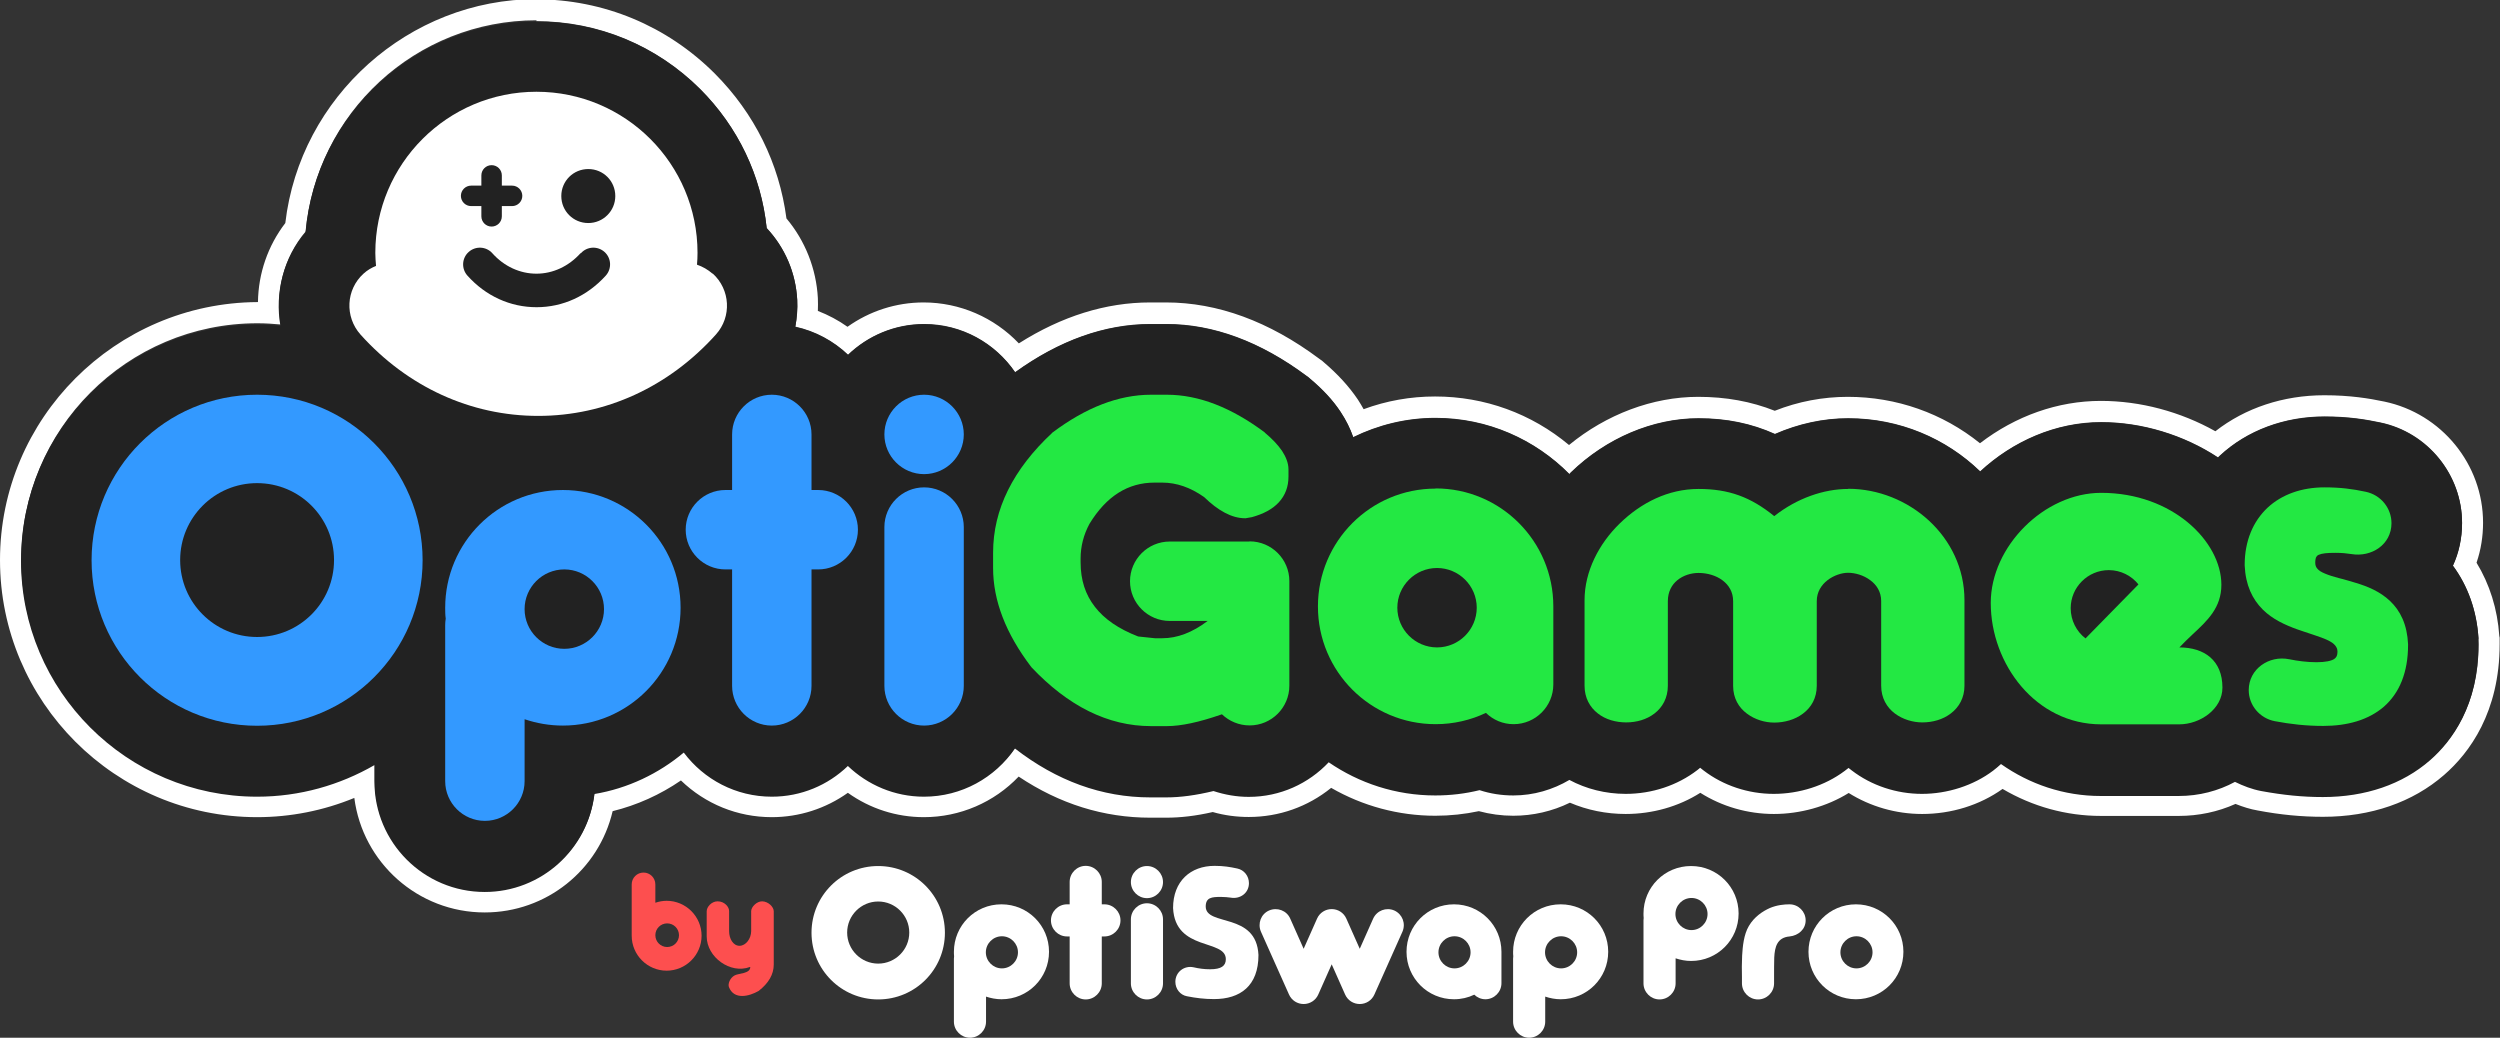 <?xml version="1.0" encoding="UTF-8"?><svg id="Layer_2" xmlns="http://www.w3.org/2000/svg" viewBox="0 0 141.68 58.81"><rect x="0" y="0" width="141.68" height="58.81" fill="#333333" stroke="none"/><defs><style>.cls-1,.cls-2{fill:#fff;}.cls-3{fill:#fd4f4f;}.cls-4{fill:#222;}.cls-5{fill:#39f;}.cls-6{fill:#23e843;}.cls-6,.cls-2{fill-rule:evenodd;}</style></defs><g id="art"><path class="cls-1" d="m30.39,1.2c3.51,0,6.81,1.37,9.3,3.85,2.14,2.15,3.45,4.9,3.76,7.87,1.04,1.11,1.64,2.53,1.73,4.06.03.52-.01,1.03-.11,1.53,1.14.25,2.17.81,2.99,1.59,1.12-1.07,2.64-1.74,4.31-1.74,2.14,0,4.03,1.08,5.16,2.73,2.5-1.8,5.08-2.73,7.67-2.73h.9c2.66,0,5.33.99,7.95,2.94l.11.08.09.08c.73.61,1.29,1.22,1.72,1.87.31.47.55.95.72,1.44,1.41-.69,2.99-1.09,4.66-1.09,2.97,0,5.65,1.22,7.59,3.18.03-.03.05-.06.08-.09,2.01-1.95,4.65-3.07,7.24-3.07,1.58,0,3,.29,4.33.89,1.33-.58,2.74-.89,4.15-.89,2.92,0,5.56,1.15,7.48,3.01,1.85-1.71,4.28-2.79,6.86-2.79,2.3,0,4.68.72,6.62,2,.03-.03.06-.07.1-.1,1.54-1.43,3.65-2.22,5.94-2.22,1.36,0,2.36.17,3.16.34,2.69.56,4.63,2.96,4.63,5.69,0,.87-.19,1.69-.52,2.42.85,1.15,1.35,2.55,1.45,4.11v.12s.01.23.01.23c0,3.41-1.49,5.42-2.74,6.51-1.56,1.36-3.65,2.08-6.07,2.08-1.13,0-2.24-.11-3.49-.34-.53-.1-1.03-.29-1.49-.52-.94.51-2.03.8-3.19.8h-4.42c-2.09,0-4.03-.67-5.65-1.81-.14.13-.28.26-.44.37-1.12.85-2.56,1.32-4.04,1.32s-2.86-.47-3.98-1.33c-.06-.05-.12-.09-.18-.14-.07.06-.14.11-.22.17-1.12.84-2.55,1.3-4.02,1.3s-2.86-.47-3.98-1.33c-.06-.05-.13-.1-.19-.15-.06.05-.11.09-.17.14-1.12.87-2.56,1.34-4.05,1.34-1.13,0-2.23-.28-3.19-.79-.93.56-2.02.88-3.18.88-.66,0-1.3-.1-1.91-.3-.82.2-1.66.3-2.51.3-2.24,0-4.32-.7-6.04-1.88-1.14,1.2-2.75,1.96-4.53,1.96-.69,0-1.36-.11-2-.33-.99.24-1.87.36-2.68.36h-.9c-2.75,0-5.31-.93-7.67-2.77-1.13,1.65-3.02,2.73-5.16,2.73-1.67,0-3.19-.66-4.31-1.74-1.12,1.07-2.64,1.74-4.31,1.74-2.04,0-3.85-.99-4.99-2.5-1.42,1.2-3.16,2.03-5.07,2.35-.35,3.12-3,5.55-6.21,5.55-3.45,0-6.25-2.8-6.25-6.25v-.94c-1.96,1.13-4.23,1.79-6.65,1.79-7.38,0-13.38-6-13.38-13.38s6-13.38,13.38-13.38c.45,0,.89.03,1.32.07-.32-1.85.16-3.8,1.42-5.28.59-6.69,6.23-11.96,13.08-11.96m0-1.2c-7.23,0-13.41,5.54-14.24,12.69-.99,1.29-1.53,2.86-1.55,4.48,0,0-.02,0-.03,0C6.54,17.17,0,23.71,0,31.74s6.54,14.57,14.57,14.57c1.89,0,3.76-.37,5.51-1.09.47,3.66,3.6,6.49,7.39,6.49,3.5,0,6.47-2.41,7.25-5.74,1.38-.34,2.69-.93,3.87-1.74,1.38,1.33,3.2,2.08,5.15,2.08,1.56,0,3.06-.49,4.31-1.38,1.26.9,2.75,1.38,4.31,1.38,2.04,0,3.98-.84,5.37-2.3,2.32,1.55,4.82,2.33,7.46,2.33h.9c.82,0,1.68-.1,2.64-.32.66.19,1.35.28,2.04.28,1.72,0,3.35-.58,4.67-1.65,1.79,1.03,3.82,1.58,5.9,1.58.84,0,1.67-.09,2.47-.26.63.17,1.29.26,1.95.26,1.11,0,2.21-.25,3.21-.74.98.42,2.06.64,3.16.64,1.52,0,3-.42,4.23-1.2,1.23.78,2.69,1.2,4.17,1.2s3-.42,4.24-1.19c1.23.77,2.68,1.19,4.16,1.19,1.66,0,3.27-.5,4.56-1.42,1.7,1,3.61,1.53,5.57,1.53h4.42c1.11,0,2.21-.23,3.21-.68.43.17.84.3,1.25.37,1.32.25,2.5.36,3.71.36,2.71,0,5.08-.82,6.86-2.37,1.44-1.25,3.15-3.56,3.15-7.42v-.36s-.02-.1-.02-.1c-.1-1.52-.55-2.94-1.29-4.15.25-.73.37-1.49.37-2.27,0-3.3-2.35-6.18-5.59-6.86-.86-.18-1.94-.36-3.41-.36-2.32,0-4.48.72-6.17,2.04-1.98-1.11-4.25-1.72-6.49-1.72-2.44,0-4.83.85-6.85,2.4-2.11-1.7-4.73-2.63-7.49-2.63-1.4,0-2.8.26-4.14.79-1.34-.53-2.77-.79-4.34-.79-2.58,0-5.2.99-7.32,2.73-2.13-1.78-4.78-2.75-7.59-2.75-1.39,0-2.75.24-4.05.72-.1-.19-.22-.37-.33-.55-.5-.74-1.13-1.43-1.94-2.12l-.09-.08-.03-.02-.03-.02-.11-.08c-2.83-2.11-5.75-3.18-8.67-3.18h-.9c-2.51,0-5.01.78-7.44,2.32-1.4-1.47-3.34-2.32-5.4-2.32-1.56,0-3.06.49-4.31,1.38-.52-.37-1.09-.67-1.68-.9.01-.25.01-.49,0-.73-.09-1.66-.72-3.25-1.78-4.51-.41-3.12-1.81-5.95-4.06-8.21-2.71-2.71-6.31-4.21-10.15-4.21h0Z"/><path class="cls-4" d="m140.46,36.18c-.1-1.56-.6-2.96-1.45-4.11.34-.73.52-1.55.52-2.42,0-2.73-1.95-5.13-4.63-5.69-.8-.17-1.8-.34-3.16-.34-2.29,0-4.4.79-5.94,2.22-.03.03-.06.07-.1.1-1.94-1.28-4.31-2-6.62-2-2.59,0-5.01,1.08-6.86,2.79-1.92-1.86-4.56-3.01-7.48-3.01-1.41,0-2.82.31-4.15.89-1.33-.6-2.75-.89-4.33-.89-2.59,0-5.23,1.12-7.24,3.07-.03.03-.05.06-.08.09-1.94-1.96-4.62-3.18-7.59-3.18-1.67,0-3.25.4-4.66,1.09-.17-.49-.41-.98-.72-1.44-.43-.65-1-1.26-1.72-1.87l-.09-.08-.11-.08c-2.62-1.95-5.29-2.94-7.95-2.94h-.9c-2.59,0-5.17.92-7.67,2.73-1.13-1.65-3.02-2.73-5.16-2.73-1.67,0-3.19.66-4.31,1.74-.82-.78-1.85-1.34-2.99-1.59.09-.5.13-1.01.11-1.53-.08-1.53-.69-2.95-1.73-4.06-.31-2.97-1.62-5.73-3.76-7.87-2.48-2.48-5.78-3.85-9.3-3.85-6.85,0-12.49,5.27-13.08,11.96-1.26,1.48-1.74,3.43-1.42,5.28-.44-.04-.88-.07-1.32-.07-7.38,0-13.38,6-13.38,13.38s6,13.38,13.38,13.38c2.42,0,4.69-.66,6.65-1.79v.94c0,3.45,2.8,6.25,6.25,6.25,3.21,0,5.86-2.43,6.21-5.55,1.91-.32,3.65-1.16,5.07-2.35,1.14,1.52,2.95,2.5,4.99,2.5,1.67,0,3.19-.66,4.31-1.74,1.12,1.07,2.64,1.74,4.31,1.74,2.14,0,4.03-1.08,5.16-2.73,2.36,1.83,4.93,2.77,7.67,2.77h.9c.81,0,1.69-.12,2.68-.36.64.21,1.31.33,2,.33,1.78,0,3.39-.75,4.53-1.96,1.72,1.18,3.8,1.88,6.04,1.88.86,0,1.7-.1,2.51-.3.61.2,1.25.3,1.91.3,1.16,0,2.25-.33,3.18-.88.95.51,2.05.79,3.19.79,1.49,0,2.93-.48,4.05-1.34.06-.05.12-.09.17-.14.06.05.13.1.19.15,1.12.86,2.54,1.33,3.98,1.33s2.9-.46,4.02-1.3c.07-.06.15-.11.22-.17.06.05.12.1.18.14,1.12.86,2.54,1.33,3.98,1.33s2.92-.47,4.04-1.32c.15-.12.3-.24.44-.37,1.62,1.14,3.56,1.81,5.65,1.81h4.42c1.16,0,2.25-.29,3.19-.8.47.23.96.42,1.49.52,1.25.23,2.35.34,3.49.34,2.41,0,4.51-.72,6.07-2.08,1.25-1.09,2.74-3.11,2.74-6.51v-.35Z"/><path class="cls-2" d="m49.77,49.08c-2.09,0-3.78,1.69-3.78,3.78s1.69,3.78,3.78,3.78,3.78-1.69,3.78-3.78-1.69-3.78-3.78-3.78Zm0,5.53c-.97,0-1.76-.79-1.76-1.76s.79-1.76,1.76-1.76,1.76.79,1.76,1.76-.79,1.76-1.76,1.76Z"/><path class="cls-2" d="m56.75,51.25c-1.49,0-2.69,1.2-2.69,2.69,0,.08,0,.17.01.25,0,.05-.01.09-.01.14v3.57c0,.5.41.91.91.91s.91-.41.91-.91v-1.42c.27.09.57.15.88.15,1.49,0,2.69-1.2,2.69-2.69s-1.2-2.69-2.69-2.69Zm.03,3.63c-.5,0-.91-.41-.91-.91s.41-.91.91-.91.91.41.91.91-.41.91-.91.91Z"/><path class="cls-2" d="m62.59,51.25h-.15v-1.27c0-.5-.41-.91-.91-.91s-.91.41-.91.91v1.27h-.15c-.5,0-.91.41-.91.91s.41.91.91.91h.15v2.66c0,.5.41.91.91.91s.91-.41.91-.91v-2.66h.15c.5,0,.91-.41.91-.91s-.41-.91-.91-.91Z"/><path class="cls-2" d="m65,49.08c-.5,0-.91.41-.91.91s.41.91.91.91.91-.41.91-.91-.41-.91-.91-.91Z"/><path class="cls-2" d="m65,51.19c-.5,0-.91.41-.91.91v3.63c0,.5.41.91.91.91s.91-.41.91-.91v-3.63c0-.5-.41-.91-.91-.91Z"/><path class="cls-2" d="m68.33,51.38c0-.52.34-.55.86-.55.22,0,.39.02.55.04.54.1,1.04-.26,1.04-.82,0-.4-.27-.75-.66-.83-.42-.09-.78-.15-1.29-.15-1.35,0-2.35.86-2.35,2.39.12,2.47,2.99,1.74,2.99,2.9,0,.38-.26.57-.89.57-.34,0-.63-.04-.93-.11-.54-.12-1.04.27-1.04.82,0,.4.27.75.66.82.51.1.99.16,1.53.16,1.48,0,2.52-.74,2.52-2.5-.12-2.45-2.99-1.6-2.99-2.75Z"/><path class="cls-2" d="m79.02,51.6c-.46-.2-.99,0-1.2.46l-.76,1.71-.76-1.71c-.15-.34-.48-.54-.83-.54-.35,0-.68.2-.83.54l-.76,1.71-.76-1.71c-.2-.46-.74-.66-1.2-.46-.46.2-.66.74-.46,1.2l1.59,3.56c.15.34.48.54.83.54.35,0,.68-.2.83-.54l.76-1.71.76,1.71c.15.34.48.54.83.54.35,0,.68-.2.83-.54l1.59-3.56c.2-.46,0-.99-.46-1.2Z"/><path class="cls-2" d="m82.4,51.25c-1.49,0-2.69,1.2-2.69,2.69s1.2,2.69,2.69,2.69c.41,0,.8-.09,1.15-.26.16.16.39.26.63.26.5,0,.91-.41.91-.91v-1.75h0s0-.03,0-.03c0-1.49-1.2-2.69-2.69-2.69Zm.03,3.63c-.5,0-.91-.41-.91-.91s.41-.91.91-.91.91.41.91.91-.41.91-.91.91Z"/><path class="cls-2" d="m88.44,51.25c-1.49,0-2.69,1.2-2.69,2.69,0,.08,0,.17.01.25,0,.05-.01.09-.01.14v3.57c0,.5.41.91.91.91s.91-.41.91-.91v-1.42c.27.09.57.15.88.15,1.49,0,2.69-1.2,2.69-2.69s-1.2-2.69-2.69-2.69Zm.03,3.63c-.5,0-.91-.41-.91-.91s.41-.91.91-.91.91.41.91.91-.41.91-.91.91Z"/><path class="cls-2" d="m95.83,49.08c-1.49,0-2.69,1.2-2.69,2.69,0,.08,0,.17.01.25,0,.05-.01.09-.01.14v3.57c0,.5.41.91.91.91s.91-.41.91-.91v-1.42c.27.09.57.15.88.15,1.49,0,2.69-1.2,2.69-2.69s-1.2-2.69-2.69-2.69Zm.03,3.63c-.5,0-.91-.41-.91-.91s.41-.91.91-.91.91.41.91.91-.41.91-.91.91Z"/><path class="cls-2" d="m101.41,51.25c-.3,0-.71.04-1.11.21-.4.18-.88.49-1.19,1.02-.29.49-.35,1.17-.38,1.68-.02.4-.02.84-.01,1.23,0,.13,0,.22,0,.34,0,.5.41.91.91.91s.91-.41.91-.91c0-.15,0-.26,0-.4,0-.37,0-.73.01-1.07.03-.59.16-1.13.87-1.19.5-.05.91-.41.91-.91s-.41-.91-.91-.91Z"/><path class="cls-2" d="m105.18,51.25c-1.49,0-2.69,1.2-2.69,2.69s1.2,2.69,2.69,2.69,2.69-1.2,2.69-2.69-1.2-2.69-2.69-2.69Zm.03,3.63c-.5,0-.91-.41-.91-.91s.41-.91.91-.91.91.41.91.91-.41.91-.91.91Z"/><path class="cls-3" d="m37.79,51.05c-.23,0-.44.04-.65.11v-1.04c0-.37-.3-.67-.67-.67s-.67.3-.67.67v2.62s0,.07,0,.11c0,.06,0,.12,0,.18,0,1.09.89,1.98,1.98,1.98s1.98-.89,1.98-1.98-.89-1.98-1.98-1.98Zm.02,2.62c-.37,0-.67-.3-.67-.67s.3-.67.67-.67.67.3.67.67-.3.67-.67.67Z"/><path class="cls-3" d="m43.19,51.08c-.31,0-.62.32-.62.56v1.13c0,.42-.3.83-.66.83s-.59-.4-.59-.83v-1.13c.01-.24-.26-.56-.65-.56-.35,0-.62.32-.62.56v1.43c0,1.17,1.34,2.15,2.45,1.73h.02c0,.39-.66.35-.89.48-.26.14-.39.48-.32.66.29.74,1.14.53,1.68.22.57-.44.86-.94.86-1.5v-3.02c0-.24-.31-.56-.67-.56Z"/><path class="cls-5" d="m14.57,22.37c-5.18,0-9.38,4.2-9.38,9.38s4.2,9.38,9.38,9.38,9.38-4.2,9.38-9.38-4.2-9.38-9.38-9.38Zm0,13.73c-2.41,0-4.36-1.95-4.36-4.36s1.95-4.36,4.36-4.36,4.36,1.95,4.36,4.36-1.95,4.36-4.36,4.36Z"/><path class="cls-5" d="m31.9,27.77c-3.69,0-6.67,2.99-6.67,6.67,0,.21,0,.41.03.62-.02.12-.03.24-.03.36v8.85c0,1.24,1.01,2.25,2.25,2.25s2.25-1.01,2.25-2.25v-3.51c.68.23,1.41.36,2.17.36,3.69,0,6.67-2.99,6.67-6.68s-2.99-6.67-6.67-6.67Zm.08,9c-1.24,0-2.25-1.01-2.25-2.25s1.01-2.25,2.25-2.25,2.25,1.01,2.25,2.25-1.01,2.25-2.25,2.25Z"/><path class="cls-5" d="m46.37,27.77h-.38v-3.15c0-1.24-1.01-2.25-2.25-2.25s-2.25,1.01-2.25,2.25v3.15h-.38c-1.24,0-2.25,1.01-2.25,2.25s1.01,2.25,2.25,2.25h.38v6.6c0,1.24,1.01,2.25,2.25,2.25s2.25-1.01,2.25-2.25v-6.6h.38c1.24,0,2.25-1.01,2.25-2.25s-1.01-2.25-2.25-2.25Z"/><path class="cls-5" d="m52.37,26.87c1.24,0,2.25-1.01,2.25-2.25s-1.01-2.25-2.25-2.25-2.25,1.01-2.25,2.25,1.01,2.25,2.25,2.25Z"/><path class="cls-5" d="m52.37,27.62c-1.24,0-2.25,1.01-2.25,2.25v9c0,1.24,1.01,2.25,2.25,2.25s2.25-1.01,2.25-2.25v-9c0-1.24-1.01-2.25-2.25-2.25Z"/><path class="cls-6" d="m70.79,30.69h-4.5c-1.24,0-2.25,1.01-2.25,2.25s1.01,2.25,2.25,2.25h2.15c-.87.66-1.73.98-2.57.98h-.42l-.95-.1c-1.11-.43-1.92-.99-2.45-1.68-.54-.69-.81-1.52-.81-2.52v-.22c0-.69.17-1.34.5-1.96.97-1.59,2.2-2.34,3.69-2.34h.44c.8,0,1.59.27,2.37.82.78.76,1.56,1.2,2.32,1.2h.03l.34-.06h.01c.65-.18,1.17-.45,1.53-.84.37-.4.55-.89.55-1.46v-.41c0-.35-.14-.7-.36-1.04-.23-.34-.56-.69-.98-1.04h0s0-.01,0-.01c-1.89-1.41-3.74-2.14-5.55-2.14h-.9c-1.84,0-3.7.73-5.58,2.14h-.01s-.01.02-.01.02c-2.21,2.06-3.35,4.33-3.35,6.79v.87c0,1.86.73,3.72,2.14,5.58h.01s.01.03.01.03c2.08,2.21,4.35,3.35,6.79,3.35h.9c.8,0,1.82-.22,3.06-.65h.02s.02-.02.02-.02c0,0,.01,0,.02,0,.41.39.96.63,1.57.63,1.24,0,2.25-1.01,2.25-2.25v-5.93c0-1.24-1.01-2.25-2.25-2.25Z"/><path class="cls-6" d="m81.36,27.69c-3.69,0-6.67,2.99-6.67,6.68s2.99,6.67,6.67,6.67c1.02,0,1.99-.23,2.85-.64.41.4.96.64,1.57.64,1.24,0,2.25-1.01,2.25-2.25v-4.38s0-.05,0-.05c0-3.69-2.99-6.68-6.67-6.68Zm.08,9c-1.24,0-2.25-1.01-2.25-2.25s1.01-2.25,2.25-2.25,2.25,1.01,2.25,2.25-1.01,2.25-2.25,2.25Z"/><path class="cls-6" d="m104.74,27.71c-1.37,0-2.9.52-4.19,1.54-1.33-1.08-2.57-1.54-4.29-1.54s-3.25.78-4.45,1.94c-1.2,1.16-2.01,2.74-2.01,4.36v4.85c0,.69.3,1.22.75,1.57.44.35,1.03.51,1.61.51s1.16-.16,1.61-.51c.45-.35.75-.88.75-1.57v-4.79c0-.53.22-.93.54-1.19.33-.27.77-.41,1.2-.41.49,0,.99.14,1.36.42.36.27.6.66.6,1.18v4.8s0,0,0,0c0,.7.32,1.23.78,1.57.45.34,1.02.51,1.55.51.57,0,1.17-.16,1.63-.51.47-.35.78-.88.78-1.58v-4.79c0-.52.26-.92.61-1.19.36-.28.82-.42,1.16-.42.41,0,.89.14,1.26.42.37.27.62.67.62,1.18v4.8c0,.7.32,1.23.77,1.57.45.34,1.03.51,1.56.51.58,0,1.17-.16,1.62-.51.46-.35.77-.88.77-1.57v-4.85c0-3.61-3.18-6.31-6.59-6.31Z"/><path class="cls-6" d="m123.5,36.7c.24-.26.51-.51.76-.75.84-.78,1.63-1.51,1.63-2.81,0-2.45-2.77-5.21-6.81-5.21-3.23,0-6.26,3.04-6.26,6.24,0,3.46,2.55,6.88,6.26,6.88h4.42c1.19,0,2.45-.87,2.45-2.08,0-1.55-1.03-2.28-2.45-2.28Zm-5.31-.52c-.51-.39-.84-1.02-.84-1.71,0-1.19.97-2.16,2.16-2.16.68,0,1.29.32,1.68.81l-3,3.06Z"/><path class="cls-6" d="m136.47,36.51c-.05-1.12-.44-1.9-1.02-2.45-.57-.54-1.28-.83-1.95-1.03-.24-.08-.49-.14-.72-.21-.08-.02-.16-.04-.24-.06-.3-.08-.56-.16-.77-.25-.22-.09-.36-.18-.44-.28-.08-.09-.12-.19-.12-.34,0-.18.03-.28.06-.33.03-.05.07-.09.14-.12.18-.08.47-.11.94-.11.37,0,.65.03.91.07,1.13.19,2.27-.53,2.27-1.75,0-.85-.6-1.6-1.46-1.78-.75-.16-1.43-.25-2.34-.25-1.27,0-2.4.39-3.22,1.15-.82.77-1.3,1.88-1.3,3.25h0v.02c.05,1.13.44,1.92,1.02,2.5.56.56,1.28.88,1.94,1.12.24.09.49.16.71.24.08.03.16.05.24.08.3.1.56.19.77.29.22.1.36.2.45.31.08.1.13.2.13.36,0,.22-.07.33-.19.41-.16.1-.47.18-1,.18s-1.06-.07-1.55-.17c-1.14-.23-2.29.55-2.29,1.75,0,.85.61,1.59,1.47,1.76.9.17,1.78.27,2.75.27,1.36,0,2.56-.33,3.44-1.09.88-.77,1.37-1.94,1.37-3.5h0s0-.02,0-.02Z"/><path class="cls-1" d="m40.38,15.51c-.26-.23-.56-.4-.88-.51.02-.22.03-.44.03-.67,0-5.04-4.09-9.13-9.13-9.13s-9.13,4.09-9.13,9.13c0,.25.02.49.04.74-.25.1-.49.24-.7.43-1.01.91-1.08,2.45-.18,3.46,2.67,2.97,6.25,4.61,10.07,4.61s7.4-1.64,10.07-4.61c.91-1.01.82-2.55-.18-3.46Z"/><path class="cls-4" d="m32.9,14.35c-.68.75-1.57,1.16-2.5,1.16s-1.83-.41-2.5-1.16c-.35-.39-.95-.42-1.34-.07-.39.35-.42.95-.07,1.34,1.04,1.16,2.43,1.79,3.92,1.79s2.88-.64,3.92-1.79c.35-.39.32-.99-.07-1.34-.39-.35-.99-.32-1.34.07Z"/><path class="cls-4" d="m26.7,11.68h.58v.58c0,.32.26.58.58.58s.58-.26.58-.58v-.58h.58c.32,0,.58-.26.58-.58s-.26-.58-.58-.58h-.58v-.58c0-.32-.26-.58-.58-.58s-.58.26-.58.58v.58h-.58c-.32,0-.58.26-.58.58s.26.58.58.58Z"/><path class="cls-4" d="m33.34,12.64c.84,0,1.53-.68,1.53-1.53s-.68-1.53-1.53-1.53-1.53.68-1.53,1.53.68,1.53,1.53,1.53Z"/></g></svg>